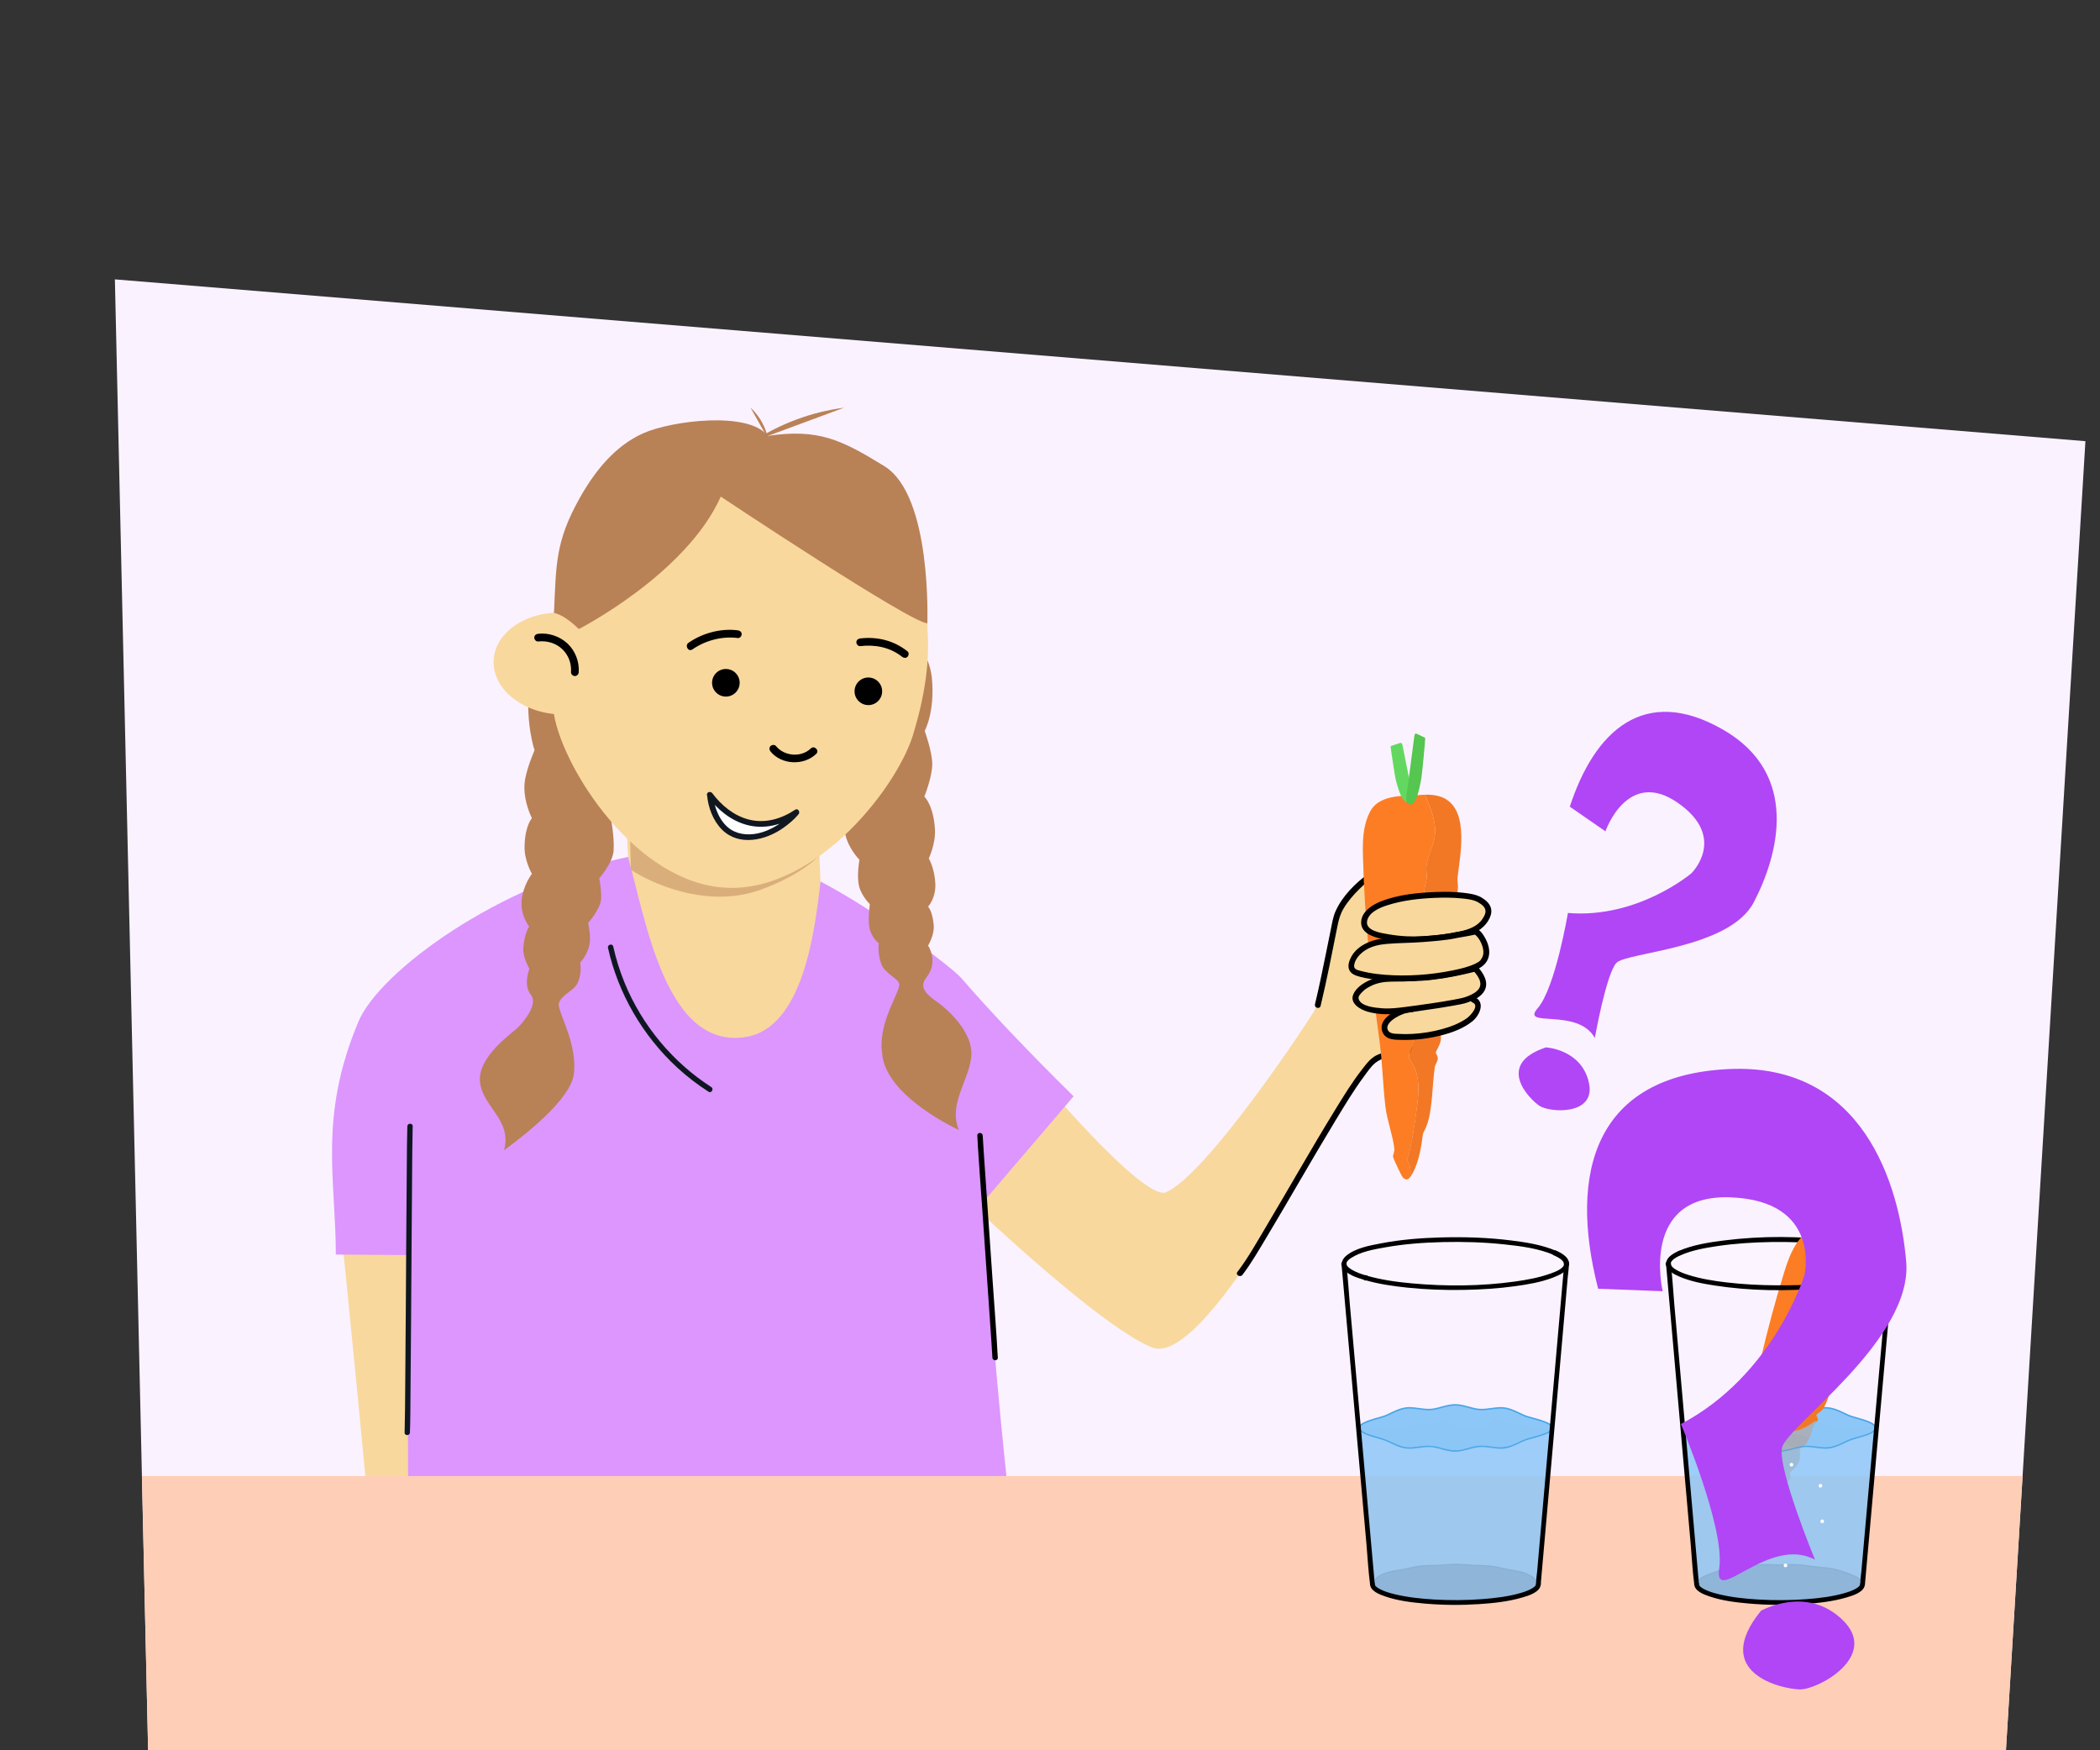 <?xml version="1.0" encoding="UTF-8"?>
<svg id="Stick_figures_en_schetsen" data-name="Stick figures en schetsen" xmlns="http://www.w3.org/2000/svg" xmlns:xlink="http://www.w3.org/1999/xlink" viewBox="0 0 720 600">
  <rect x="0" y="0" width="720" height="600" fill="#333333" stroke="none"/>
  <defs>
    <style>
      .cls-1 {
        fill: #6d2e0f;
      }

      .cls-2 {
        fill: #fc7d24;
      }

      .cls-3 {
        fill: #92481f;
      }

      .cls-4 {
        fill: #b98156;
      }

      .cls-5 {
        fill: #101720;
      }

      .cls-6 {
        fill: #daae7b;
      }

      .cls-7 {
        fill: #fff;
      }

      .cls-8 {
        stroke: #48a5e5;
        stroke-miterlimit: 10;
        stroke-width: .51px;
      }

      .cls-8, .cls-9, .cls-10 {
        fill: #8dc7f7;
      }

      .cls-11 {
        fill: #fbf2ff;
      }

      .cls-12 {
        fill: #ea6c18;
      }

      .cls-13 {
        fill: #b046f5;
      }

      .cls-14 {
        opacity: .85;
      }

      .cls-15 {
        opacity: .95;
      }

      .cls-16 {
        opacity: .2;
      }

      .cls-10 {
        opacity: .72;
      }

      .cls-17 {
        fill: #f8d89d;
      }

      .cls-18 {
        fill: #f27825;
      }

      .cls-19 {
        fill: #63d860;
      }

      .cls-20 {
        fill: #55c64f;
      }

      .cls-21 {
        fill: #dc96fe;
      }

      .cls-22 {
        fill: #48a5e5;
      }

      .cls-23 {
        clip-path: url(#clippath);
      }

      .cls-24 {
        fill: #0e1721;
      }

      .cls-25 {
        fill: #ffceb6;
      }
    </style>
    <clipPath id="clippath">
      <path id="Path_17571-2" data-name="Path 17571" class="cls-11" d="M50.78,600l-11.39-504.23,675.61,55.47-27.25,448.76H50.78Z"/>
    </clipPath>
  </defs>
  <g id="Achtergrond_2" data-name="Achtergrond 2">
    <path id="Path_17571" data-name="Path 17571" class="cls-11" d="M50.78,600l-11.39-504.23,675.61,55.47-27.25,448.76H50.78Z"/>
    <g class="cls-23">
      <g>
        <path class="cls-17" d="M439.46,367.85c3.86-7.7,9.44-13.56,11.47-21.93,1.8-7.43,5.05-23.81,6.18-29.35,1.13-5.54,8.14-13.82,12.19-16.5,3.21-2.13,8.25-3.57,10.28-2.38,3.27,1.92,4.1,5.09,1.47,7.82-3.39,3.52-6.94,6.44-10,8.68l10.87,8.09,10.54,18.76-.85,14.3c-3.22,7.58-12.65,1.85-19.16,6.89-1.89,1.46-9.59,12.31-11.02,14.23-8.68,11.64-15.1,13.36-22.97,24.4-.93,1.31.99-33,.99-33Z"/>
        <path class="cls-17" d="M356.35,369.3s34.31,40.9,43.04,39.56c14.67-5.74,52.17-63.34,51.54-62.93l12.34,25.14s-48.82,98.47-68.22,90.86c-19.41-7.61-71.64-58.05-70.7-57.79.94.26,25.02-10.6,25.02-10.6l6.98-24.23Z"/>
        <path d="M492.07,354.23c-3.14,4.04-7.8,4.63-12.54,5.41-2.43.4-4.86.92-7.13,1.9-2.43,1.04-3.86,3.08-5.44,5.1-3.39,4.34-6.28,9.07-9.16,13.75-8.21,13.36-15.91,27.02-23.94,40.49-3.04,5.1-5.99,10.4-9.6,15.13-.78,1.02.96,2.02,1.73,1.01,3.08-4.05,5.64-8.53,8.26-12.88,3.94-6.55,7.77-13.16,11.63-19.76,3.99-6.83,7.99-13.67,12.1-20.43,3.07-5.06,6.14-10.2,9.68-14.95,1.2-1.61,2.39-3.46,3.97-4.71,2.16-1.72,5.43-2.2,8.08-2.65,5.18-.88,10.34-1.56,13.78-5.99.78-1-.63-2.43-1.41-1.41h0Z"/>
        <path d="M472.44,313.68c2.98-2.19,5.84-4.55,8.5-7.13,1.84-1.78,4.68-4.27,3.14-7.09-1.27-2.34-4-3.51-6.55-3.23-2.94.32-5.89,1.54-8.29,3.24-4.55,3.22-9.07,7.8-11.36,12.95-.86,1.95-1.17,4.07-1.59,6.14-.52,2.55-1.03,5.1-1.55,7.65-1.23,6.03-2.45,12.08-3.89,18.07-.3,1.25,1.63,1.78,1.93.53,2.21-9.14,3.96-18.4,5.83-27.62.43-2.1.96-3.97,2.08-5.82,1.44-2.41,3.31-4.56,5.3-6.53,1.64-1.61,3.4-3.2,5.38-4.38,2.15-1.29,5.22-2.62,7.8-2.26,1.15.16,2.81,1.27,3.25,2.39.58,1.5-1.31,2.99-2.21,3.88-2.73,2.71-5.67,5.21-8.78,7.48-1.03.75-.03,2.49,1.01,1.73h0Z"/>
        <g>
          <path class="cls-2" d="M485.71,380.28c.73-5.38,1.35-11.28-1.61-15.83-.46-.71-1.03-1.44-1.04-2.29-.01-.74.4-1.41.73-2.08,2.52-5.24-1.52-12.4-7.3-12.96,2.5-2.85,4.99-5.71,7.49-8.56.96-1.1,1.96-2.26,2.31-3.69.34-1.42-.2-3.18-1.57-3.7.8.35,1.68-.46,1.86-1.31.18-.85-.05-1.73,0-2.6.1-1.61,1.18-3.06,1.14-4.67-.07-2.43-2.46-3.88-4.83-4.79-.37-.06-.73-.18-1.09-.38.36.12.72.24,1.09.38,2.35.36,4.83-2.14,5.33-4.7.58-2.97-.28-6.07.29-9.04.21-1.13.63-2.22.68-3.37.03-.79-.11-1.57-.15-2.36-.19-3.96,2.26-7.56,2.86-11.47.77-4.95-1.43-9.65-3.3-14.42-.98.02-1.96.09-2.94.18-.22,0-.43,0-.65,0-5.42.19-12.57.26-15.31,5.68-2.51,4.97-2.53,10.14-2.39,15.6.53,21.26,2.78,41.93,5.63,62.65,1.02,7.4,1.17,15.46,2.08,22.97.55,4.54,2.67,10.25,3.05,14.37.08.93-.57,2.07-.44,2.78.11.57,2.8,6.23,3.1,6.63.97,1.29,1.88,1.39,2.82.15.16-2,.1-4.08-1.12-5.61,1.68-5.72,2.49-11.65,3.29-17.56Z"/>
          <path class="cls-18" d="M487.66,390.2c.32-2.6.34-1.54,1.34-3.97,2.18-5.26,2.04-14.56,2.93-20.41.15-.99.93-1.77,1.02-2.89.08-.99-.71-1.78-.69-2.05.04-.59,1.44-2.56,1.71-4.2.38-2.33-.92-3.67-.99-4.6-.1-1.3,1.43-3.37,1.79-4.64.57-2-.02-3.41.07-5.06.05-.87.93-1.95.81-2.68-.09-.56-1.05-1.15-1.06-1.47,0-.46,1.19-1.63,1.48-2.47.34-1,.79-4.59.41-5.47-.21-.47-.97-.91-.99-.98-.03-.14,1.26-.7,1.79-2.18,1.04-2.9.25-9.77.43-10.26.36-.95,1.26-1.51,1.55-2.92.45-2.15-1.39-2.43-1.56-2.9-.04-.12,1.27-.62,1.68-1.81.13-.37.5-4.53.49-5.16-.02-2.02-.36-1.65-.01-4.37,1-7.85,3.97-23.74-6.42-26.75-1.58-.46-3.21-.57-4.85-.54,1.87,4.77,4.07,9.46,3.3,14.42-.61,3.92-3.06,7.52-2.86,11.47.04.79.18,1.57.15,2.36-.05,1.15-.46,2.24-.68,3.37-.56,2.97.29,6.07-.29,9.04-.5,2.56-2.98,5.06-5.33,4.7,2.37.91,4.76,2.36,4.83,4.79.04,1.61-1.03,3.06-1.14,4.67-.06.87.17,1.75,0,2.6-.18.85-1.06,1.66-1.86,1.31,1.37.52,1.91,2.28,1.57,3.7-.34,1.42-1.34,2.59-2.31,3.69-2.5,2.85-4.99,5.71-7.49,8.56,5.79.56,9.82,7.72,7.3,12.96-.32.67-.74,1.34-.73,2.08.01.85.58,1.58,1.04,2.29,2.96,4.55,2.34,10.46,1.61,15.83-.8,5.91-1.61,11.84-3.29,17.56,1.23,1.53,1.29,3.61,1.12,5.61.02-.03.04-.06.07-.09,2.42-3.38,3.54-9.03,4.05-13.16Z"/>
          <path class="cls-12" d="M485.91,350.82c-3.23-.88-6.55-1.92-9.04-4.16,5.61.57,11.26.6,16.88.12.24-.02.51-.03.68.14.1.1.14.24.17.37.39,1.68-.86,3.92-2.47,4.56-1.79.72-4.5-.56-6.22-1.03Z"/>
          <path class="cls-12" d="M492.03,331.15c-1,.1-2,.2-3,.3-1.74.17-3.66.29-5.04-.78,4.01.11,7.94-.85,11.86-1.69.26-.05.57,1.11.67,1.43.47,1.54-2.93.59-4.49.74Z"/>
          <path class="cls-12" d="M497.71,316.87c.45,2.31.33,2.91.07,3.16-6.15,1.23-11.09.26-16.44-3,4.43.6,8.92.81,13.4.62"/>
          <path class="cls-19" d="M476.8,255.77c1-.34,2.01-.68,3.01-1.01.23-.08.49-.16.69-.01.24.17.33.58.41.96.92,4.62,1.84,9.25,2.76,13.87.55,2.75,1.86,6.4-1.15,5.53-2.12-.61-3.19-5-3.93-7.56-.28-1-1.94-11.8-1.79-11.78Z"/>
          <path class="cls-20" d="M488.62,252.93c-.93-.45-1.85-.9-2.78-1.34-.22-.1-.45-.21-.63-.05-.21.19-.29.67-.34,1.12-.71,5.45-1.42,10.9-2.13,16.35-.42,3.25-1.51,7.52,1.21,6.63,1.92-.63,2.78-5.79,3.37-8.8.23-1.17,1.44-13.93,1.31-13.91Z"/>
        </g>
        <path class="cls-17" d="M116.47,418.12c.67,2.04,11.76,118.74,11.76,118.74l21.57,23.33s12.58-110.98,12.96-117.49c.38-6.51-15.62-31.4-15.62-31.4l-30.67,6.82Z"/>
        <g>
          <path class="cls-17" d="M483.98,345.98c-3.02.11-7.23,2.16-8.79,4.58-1.19,1.85-.24,4.26,1.94,4.6,7.86,1.2,21.68-.96,27.6-6.3,1.07-.96,3.73-5.03.37-6.19"/>
          <path d="M483.98,344.98c-2.14.12-4.23.84-6.08,1.91-1.64.94-3.52,2.37-4.06,4.27-.5,1.76.26,3.72,1.9,4.58,1.54.81,3.8.71,5.5.74,4.28.07,8.62-.48,12.77-1.52,3.81-.96,7.72-2.37,10.81-4.86,2.56-2.06,4.64-6.79.55-8.39-1.2-.47-1.72,1.46-.53,1.93,2.6,1.02-.71,4.55-1.91,5.4-2.52,1.79-5.48,2.9-8.44,3.72-3.31.92-6.72,1.46-10.14,1.66-1.55.09-3.11.1-4.67.01-1.23-.07-3.14.04-3.8-1.24-.93-1.8,1.25-3.46,2.56-4.29,1.65-1.04,3.58-1.8,5.54-1.92,1.28-.07,1.29-2.07,0-2h0Z"/>
        </g>
        <g>
          <path class="cls-17" d="M486.42,335.17c-9.45,1.01-12.52-1.1-19.08,3.25-.53.35-2.1,2.14-2.38,2.71-.79,1.55.74,3.31,2.32,4.04,2.88,1.34,8,1.81,11.16,1.43,8.93-1.07,22.14-2.96,24.78-4.02,2.64-1.06,8.94-3.71,2.62-10.54-13.5,3.37-19.42,3.13-19.42,3.13Z"/>
          <path d="M486.42,334.17c-3.19.33-6.35.27-9.55.34-2.48.05-4.86.41-7.14,1.43s-4.75,2.59-5.74,4.92c-1.35,3.18,2.55,5.31,5.02,5.98,6.46,1.77,13.2.34,19.68-.59,3.16-.45,6.32-.92,9.47-1.49,1.85-.33,3.79-.62,5.54-1.31,1.97-.78,4.12-1.83,5.22-3.75,1.7-2.99-.37-6.15-2.37-8.37-.24-.27-.64-.34-.97-.26-4.81,1.19-9.69,2.25-14.62,2.81-1.49.17-3.03.35-4.53.29-1.29-.05-1.29,1.95,0,2,1.58.06,3.19-.13,4.76-.32,5.04-.58,10.01-1.63,14.92-2.85l-.97-.26c1.47,1.63,3.44,4.2,1.79,6.36-.92,1.2-2.46,1.91-3.83,2.45-1.47.58-3.07.84-4.61,1.13-2.5.47-5.02.87-7.54,1.24-3.01.45-6.02.86-9.03,1.25-2.68.34-5.31.68-8.01.47-2.17-.17-7.33-.55-8.08-3.21-.28-1.01.8-1.91,1.44-2.58.82-.86,1.88-1.42,2.94-1.94,2.15-1.05,4.44-1.37,6.81-1.41,3.15-.05,6.27-.01,9.41-.34,1.27-.13,1.28-2.13,0-2Z"/>
        </g>
        <g>
          <path class="cls-17" d="M507.24,308.41c-4.88-2.7-24.47-2.18-33.84,1.67-3.22,1.32-6.87,4.42-5.39,7.57.87,1.87,3.13,2.55,5.14,3.03,9.17,2.2,18.76,1.41,27.99-.49,2.74-.57,6.17-2.06,7.56-4.04,1.39-1.98,3.42-5.03-1.46-7.74Z"/>
          <path d="M507.74,307.55c-1.86-1-4.07-1.28-6.14-1.52-3.02-.34-6.07-.37-9.1-.26-6.29.22-12.98.88-18.89,3.16-2.89,1.11-6.56,3.36-6.91,6.79-.4,3.96,3.77,5.39,6.87,6.09,9.13,2.04,18.76,1.31,27.83-.65,3.59-.78,7.05-2.44,8.95-5.71.68-1.17,1.15-2.5.89-3.86-.36-1.88-1.93-3.13-3.5-4.04-1.12-.65-2.12,1.08-1.01,1.73,1.17.68,2.62,1.64,2.59,3.16-.02.94-.56,1.82-1.06,2.58-1.71,2.6-4.93,3.7-7.85,4.3-7.93,1.61-16.22,2.38-24.24.97-2.31-.41-8.34-1.12-7.41-4.78.73-2.88,4.37-4.38,6.91-5.19,5.29-1.7,10.97-2.32,16.5-2.54,2.92-.11,5.86-.1,8.77.18,1.91.18,4.07.39,5.79,1.31,1.13.61,2.15-1.12,1.01-1.73Z"/>
        </g>
        <g>
          <path class="cls-17" d="M498.94,320.66c-3.89.83-15.27,1.67-18.93,1.74-3.35.06-6.78.13-9.93,1.29s-6.02,3.64-6.72,6.92c-.1.46-.15.94,0,1.38.32.96,1.42,1.38,2.39,1.66,14.99,4.28,41.62-.25,42.94-4.34,2.89-3.65-1.81-10.38-3-9.9l-6.75,1.25Z"/>
          <path d="M498.68,319.69c-3.73.77-7.62,1-11.41,1.29-4.3.33-8.7.19-12.98.72-4.8.6-9.96,2.84-11.65,7.77-.81,2.36-.03,4.15,2.35,4.98,1.92.66,3.99,1,5.99,1.28,8.7,1.23,17.76.7,26.37-.9,3.14-.58,6.35-1.3,9.26-2.64,2.15-.99,3.7-2.65,3.95-5.1.21-1.99-.5-4.04-1.49-5.75-.64-1.1-1.78-2.93-3.24-2.97-1.06-.03-2.28.4-3.32.59-1.29.24-2.57.48-3.86.71s-.73,2.16.53,1.93c2.1-.39,4.23-.7,6.31-1.17.56-.13.34.07.12-.12.37.32.73.6,1.05,1,.96,1.25,1.7,2.85,1.89,4.42.09.75.05,1.55-.26,2.25-.16.36-.39.72-.6,1.05.16-.26-.19.25-.05.09-.45.55-1.12.88-1.75,1.19-2.47,1.21-5.28,1.82-7.96,2.37-7.56,1.53-15.46,2.06-23.15,1.47-1.88-.15-3.76-.37-5.62-.73-.88-.17-1.76-.36-2.63-.59-1.11-.3-2.44-.55-2.25-1.97.3-2.14,2.09-4,3.82-5.11,2.17-1.39,4.73-1.95,7.27-2.17,4.15-.37,8.34-.32,12.49-.65,3.76-.3,7.6-.55,11.29-1.31,1.26-.26.73-2.19-.53-1.93Z"/>
        </g>
        <path class="cls-17" d="M280.62,286.9l.46,9.65c.16,3.29,1.54,35.5,1.32,38.58-1.29,18.81-24.91,25.09-31.05,25.38-6.14.3-33.23-8.51-34.35-31.82l-2.17-45.16c6.41,5.27,16.35,15.02,26.13,17.38,16.2,3.91,30.15-7.32,39.66-14.02Z"/>
        <g>
          <polygon class="cls-21" points="139.62 411.3 140.28 621.69 352.51 604.71 352.51 604.71 266.76 422.59 139.62 411.3"/>
          <path class="cls-21" d="M122.85,350.29c7.3-17.4,48.53-47.45,92.46-56.53,6.1,21.37,12.86,66.15,40.37,61.73,19.64-3.15,23.67-36.12,25.65-53.31,19.62,10.32,44.94,29.22,48.35,33.2,8.23,9.61,22.83,25.15,38.41,40.43l-29.75,34.81c-.27,51.32,14.6,159.38,17.09,191.21.77,9.83-38.71,5.2-38.69,5.55l-172.13-177.09-29.47-.23c0-25.93-5.99-47.08,7.72-79.77Z"/>
          <path class="cls-24" d="M243.86,372.64c-13.23-8.5-23.71-21.14-29.69-35.68-1.66-4.05-2.97-8.23-3.92-12.5-.26-1.16-2.05-.67-1.79.49,3.49,15.68,11.93,30.16,23.74,41.03,3.32,3.06,6.92,5.82,10.72,8.26,1.01.65,1.94-.96.94-1.6h0Z"/>
          <path d="M337.17,393.73c-.08-1.48-.16-2.96-.24-4.45h-1.85c.48,8.96,1.19,17.91,1.81,26.86.87,12.61,1.76,25.22,2.61,37.83.26,3.81.54,7.62.75,11.44.06,1.19,1.92,1.19,1.85,0-.48-8.96-1.19-17.91-1.81-26.86-.87-12.61-1.76-25.22-2.61-37.83-.26-3.81-.54-7.62-.75-11.44-.06-1.19-1.92-1.19-1.85,0,.08,1.48.16,2.96.24,4.45.06,1.19,1.92,1.19,1.85,0h0Z"/>
        </g>
        <path class="cls-24" d="M139.66,386.09c-.14,4.33-.14,8.67-.18,13-.07,7.96-.13,15.91-.18,23.87-.06,9.26-.12,18.52-.18,27.78-.06,8.25-.11,16.5-.19,24.75-.04,4.92-.06,9.85-.19,14.77,0,.27-.01.54-.02.81-.04,1.18,1.78,1.17,1.83,0,.16-4.33.15-8.67.19-13,.08-7.96.13-15.91.19-23.87.06-9.26.12-18.52.19-27.78.06-8.25.11-16.5.18-24.75.04-4.92.06-9.85.18-14.77,0-.27.01-.54.02-.81.04-1.18-1.79-1.17-1.83,0h0Z"/>
        <g>
          <path class="cls-6" d="M215.99,286.18l.32,12.02c10.29,6.52,28.38,12.8,44.74,6.71,15.04-5.6,20.64-11.86,24.94-17.09l-1.35-1.63c-9.38,7.53-20.68,15.32-34.01,15.32s-25.27-7.78-34.64-15.32Z"/>
          <path class="cls-4" d="M311.4,217.2c.87.23,7.21,6.41,8.1,15.17,1.12,11.75-2.46,18.18-2.46,18.18,0,0,2.51,6.92,2.59,11.25.08,4.33-2.71,11.26-2.71,11.26,0,0,3.2,2.97,3.64,11.37.25,4.86-2.12,9.84-2.12,9.84,0,0,1.96,3.28,2.24,8.49.28,5.09-2.49,8.06-2.49,8.06,0,0,1.55,1.4,1.95,6.41.27,3.27-1.94,6.93-1.94,6.93,0,0,3.77,5.47-.59,10.94-2.49,3.09-.42,5.52,3.64,8.33,2.84,1.97,12.84,10.3,11.72,19.13-1.07,8.41-7.82,15.96-4.24,24.78,0,0-25.5-11.53-26.32-26.54-1.43-10.73,6.66-21.23,5.86-23.67-.58-1.88-4.91-3.46-6.08-6.6-1.39-3.71-.9-7.2-.9-7.2,0,0-2.62-1.93-3.24-5.53-.5-2.93.18-7.86.18-7.86,0,0-2.83-2.7-3.69-6.15-.89-3.57.12-9.06.12-9.06,0,0-3.86-3.89-4.86-8.81-1.13-5.55.96-11.65.96-11.65-1.71-1.89-3.76-5.77-4.41-11.6-.65-5.83,1.99-13.71,1.99-13.71,0,0-4.32-2.46-4.91-13.1-.83-8.47,2.48-14.98,3.22-14.86l24.77-3.8Z"/>
          <path class="cls-4" d="M188.59,222.71c-.88.23-6.31,4.7-7.22,13.55-1.15,11.87,1.9,20.93,1.9,20.93,0,0-3.02,6.8-3.42,11.36-.53,6.07,2.52,11.92,2.52,11.92,0,0-2.34,2.48-2.51,9.41-.26,4.91,2.51,9.66,2.51,9.66,0,0-3.25,4.22-3.54,9.49-.29,5.14,2.61,8.58,2.61,8.58,0,0-1.6,2.18-2.02,7.24-.27,3.3,2.1,7.23,2.1,7.23,0,0-2.24,5.52.47,8.89,2.51,3.12-1.99,8.71-4.07,10.91-2.06,2.18-14.45,10.32-13.32,19.24,1.07,8.5,11,12.79,8.23,23.14,0,0,22.52-15.71,23.89-25.9,1.46-10.84-5.91-22.01-5.1-24.48,1.04-3.16,5.42-4.16,6.61-7.33,1.41-3.75.66-6.47.66-6.47,0,0,2.63-2.84,3.25-6.47.51-2.96-.5-7.18-.5-7.18,0,0,4.19-4.87,4.43-8.11.23-3.08-.62-7.26-.62-7.26,0,0,4.65-5.23,4.93-9.47.31-4.78-.96-11.2-.96-11.2,1.73-1.91,3.82-5.82,4.48-11.71.66-5.89-1.94-12.85-1.94-12.85,0,0,4.31-3.48,4.93-14.23.85-8.56-2.49-15.14-3.24-15.01l-25.05-3.87Z"/>
          <path class="cls-17" d="M313.5,250.34c-4.66,18.16-33.1,55.39-64.34,53.99-31.23-1.4-56.24-41.06-59.25-59.57-3.27-.32-6.31-1.16-9.02-2.39-7.2-3.24-11.95-9.28-11.65-15.96.4-8.81,9.37-15.69,20.68-16.37h.01c.12-.86.25-1.7.38-2.55.14-.83.28-1.67.43-2.5.21-1.1.43-2.19.66-3.28.12-.54.24-1.08.36-1.61.09-.4.19-.8.28-1.2l.23-.89c.16-.63.33-1.25.5-1.88.17-.66.36-1.29.55-1.94.2-.65.39-1.28.59-1.91.24-.76.49-1.5.76-2.25.26-.74.53-1.47.82-2.21,0,0-.01,0,0-.01.28-.72.57-1.45.87-2.16.15-.36.3-.7.45-1.06.56-1.29,1.14-2.55,1.77-3.79.22-.43.42-.84.65-1.25.16-.31.32-.62.5-.92.17-.3.33-.6.5-.89,1.14-2.03,2.38-3.96,3.72-5.8.43-.59.87-1.17,1.31-1.74.45-.57.9-1.14,1.36-1.69.47-.56.96-1.12,1.47-1.66.32-.35.62-.68.95-1.01.21-.22.41-.44.63-.65.46-.47.92-.91,1.41-1.36.17-.18.36-.34.53-.5.48-.44.96-.85,1.45-1.26.46-.39.94-.78,1.41-1.15.41-.32.82-.64,1.23-.93.29-.22.58-.42.87-.63.8-.58,1.63-1.12,2.47-1.63.59-.37,1.17-.73,1.78-1.06.77-.43,1.55-.85,2.35-1.25.28-.13.56-.28.85-.41.46-.23.92-.44,1.39-.64.43-.2.87-.39,1.31-.56.17-.08.34-.14.5-.21.37-.15.75-.3,1.13-.44.18-.06.36-.14.54-.19,1.14-.42,2.32-.8,3.52-1.15.4-.13.81-.24,1.23-.35.52-.14,1.03-.28,1.55-.4,1.4-.34,2.84-.64,4.32-.89.29-.06.61-.11.91-.15.27-.05.55-.09.84-.13.31-.05.63-.09.95-.12.96-.13,1.92-.24,2.91-.32.5-.05,1-.09,1.51-.12,3.03-.21,6.2-.24,9.5-.09,3.69.17,7.19.54,10.51,1.12.26.04.52.09.77.14,1.44.26,2.86.56,4.24.91.35.09.7.19,1.04.27,1.22.32,2.42.68,3.6,1.06.37.12.74.24,1.09.37.38.13.76.26,1.12.4.93.34,1.84.72,2.73,1.1t.01,0c.45.19.89.38,1.32.59.43.2.86.4,1.29.62.85.42,1.69.86,2.51,1.32.82.46,1.63.93,2.41,1.43.39.25.78.5,1.16.76s.77.51,1.14.78c.37.27.74.53,1.11.81.43.32.86.65,1.28.99.19.14.38.3.57.45.47.39.94.79,1.39,1.19.31.27.62.55.92.83.33.3.66.61.98.93.65.63,1.27,1.27,1.88,1.93.17.17.33.36.48.53.18.2.36.4.53.61.34.38.66.77.99,1.17.31.4.63.79.94,1.19.31.4.62.81.92,1.21.3.41.61.83.89,1.25.29.42.57.85.86,1.27.28.43.55.87.82,1.3.21.35.43.7.64,1.07.09.14.16.28.24.42.23.39.45.8.67,1.2.11.18.21.37.31.56.12.22.24.45.35.68.04.06.08.13.1.19.1.19.2.38.3.58.11.19.2.38.29.58.17.35.34.7.5,1.05,1.55,3.31,2.85,6.82,3.91,10.5.07.23.13.46.2.69.31,1.06.59,2.14.84,3.25.2.82.38,1.65.56,2.48.17.84.34,1.68.49,2.52.3,1.69.57,3.42.8,5.16.08.58.14,1.17.21,1.75.26,2.35,1.91,2.08,2.03,4.52l-.12,2.3c.86,10.35-.54,21.83-4.43,35.03Z"/>
          <g>
            <path class="cls-4" d="M303.22,159.8c-14.9-9.13-22.61-12.92-40.02-10.38-6.38-8.52-32.73-5.28-42.6-.92-9.87,4.36-16.84,13.25-22,22.51-8.17,14.65-7.91,22.41-8.66,39.07,0,0,1.54.39,2.99,1.22,1.44.84,3.4,2.21,5.53,4.34,0,0,36.79-18.81,48.66-45.4,0,0,65.43,43.56,70.82,43.4-.02-.18,1.66-43.79-14.73-53.83Z"/>
            <path class="cls-4" d="M265,153.37c-.41.28-.83.56-1.24.84-.04-5.4-2.42-10.74-6.44-14.46"/>
            <path class="cls-4" d="M258.24,151.29c9.29-6.1,20.05-10.08,31.16-11.53"/>
          </g>
          <circle cx="248.87" cy="234.06" r="4.73"/>
          <circle cx="297.72" cy="236.98" r="4.73"/>
          <path d="M184.49,219.9c2.96-.34,6.03.52,8.23,2.58s3.27,4.98,3.06,7.95c-.05.71.64,1.32,1.32,1.32.75,0,1.27-.6,1.32-1.32.25-3.61-1.19-7.33-3.83-9.81s-6.45-3.78-10.09-3.36c-.71.08-1.32.55-1.32,1.32,0,.65.61,1.4,1.32,1.32h0Z"/>
          <path d="M264.18,257.61c3.77,4.62,11.41,4.92,15.66.83,1.22-1.18-.64-3.04-1.86-1.86-3.3,3.18-9.08,2.67-11.93-.83-.45-.55-1.39-.47-1.86,0-.55.55-.45,1.31,0,1.86h0Z"/>
          <path d="M237.39,222.63c4.48-3.11,10.16-4.61,15.58-3.91.71.09,1.32-.67,1.32-1.32,0-.79-.61-1.22-1.32-1.32-5.81-.75-12.1.93-16.91,4.27-1.38.96-.07,3.24,1.33,2.27h0Z"/>
          <path d="M294.93,221.49c5.13-.6,10.26.39,14.36,3.66.56.44,1.32.54,1.86,0,.46-.46.56-1.42,0-1.86-4.64-3.71-10.35-5.12-16.22-4.43-.71.08-1.32.55-1.32,1.32,0,.65.61,1.4,1.32,1.32h0Z"/>
        </g>
        <g>
          <path class="cls-7" d="M243.39,272.43c6.68,9.07,17.86,14.02,29.69,6,0,0-8.09,9.8-18.4,8.44-10.31-1.36-11.29-14.44-11.29-14.44Z"/>
          <path class="cls-5" d="M242.55,272.92c3.39,4.55,7.94,8.36,13.5,9.86,6.14,1.65,12.35-.05,17.54-3.5l-1.19-1.54c-3.18,3.83-7.91,7-12.81,7.99-3.46.7-7.29.23-10.04-2.13-2.05-1.76-3.38-4.2-4.2-6.74-.47-1.44-.87-3.17-.97-4.43s-2.06-1.26-1.96,0c.33,4.28,2.05,8.9,5.11,11.96,5.81,5.81,14.91,3.72,20.96-.54,1.92-1.35,3.8-2.91,5.3-4.72.66-.79-.19-2.2-1.19-1.54-4.76,3.17-10.37,4.82-16.03,3.31-5.04-1.35-9.25-4.83-12.33-8.96-.74-1-2.45-.02-1.69.99Z"/>
        </g>
      </g>
      <rect class="cls-25" x="27.89" y="505.99" width="671.4" height="103.87"/>
      <g>
        <g class="cls-15">
          <g>
            <path class="cls-3" d="M638.43,542.77c0,1.26-1.86,2.31-4.71,3.31-1.6.56-3.49,1.31-5.72,1.74-1.81.34-3.84.37-5.95.61-1.9.21-3.87.64-5.94.75-1.94.1-3.95-.11-5.98-.11s-4.03.21-5.96.11c-2.06-.11-4.03-.54-5.91-.75-2.11-.23-4.13-.26-5.93-.61-2.22-.42-4.1-1.18-5.69-1.74-2.82-.99-4.68-2.05-4.68-3.31s1.85-2.31,4.67-3.31c1.59-.56,3.47-1.32,5.69-1.74,1.8-.34,3.82-.37,5.93-.61,1.89-.21,3.85-.64,5.91-.75,1.93-.1,3.93.11,5.96.11s4.04-.21,5.98-.11c2.07.11,4.04.54,5.94.75,2.12.23,4.14.26,5.95.61,2.23.42,4.12,1.18,5.72,1.74,2.84.99,4.71,2.04,4.71,3.31Z"/>
            <path class="cls-1" d="M638.21,542.77c-.05,1.41-2.22,2.19-3.27,2.62-1.69.69-3.46,1.31-5.22,1.8-2.04.57-4.11.71-6.21.88s-4.13.57-6.2.79-4.2.04-6.31,0-4.31.19-6.46.12-4.1-.51-6.15-.75-4.24-.25-6.32-.68c-1.81-.38-3.53-1.02-5.27-1.64-.92-.33-1.84-.67-2.71-1.14-.6-.32-1.26-.7-1.64-1.28-.82-1.22.72-2.2,1.64-2.69,1.61-.86,3.41-1.42,5.14-1.99,1.95-.65,3.92-1.02,5.97-1.19s4.02-.38,6.03-.68c2.18-.32,4.3-.38,6.5-.28s4.34-.01,6.52-.06,4.29.27,6.44.58c1.97.29,3.96.35,5.94.58s3.88.81,5.75,1.47c1.64.59,3.42,1.09,4.85,2.12.48.35.97.81.99,1.43.01.29.46.29.45,0-.05-1.25-1.38-2-2.36-2.5-1.69-.84-3.54-1.43-5.33-2.01-2.06-.66-4.13-.98-6.28-1.14s-4.45-.52-6.68-.8c-2.35-.3-4.66-.13-7.01-.07s-4.62-.23-6.93-.1-4.5.63-6.76.83c-2.14.19-4.27.28-6.36.82-1.93.5-3.87,1.19-5.71,1.95-1.16.48-2.83,1.14-3.36,2.41-.42,1.03.35,1.9,1.14,2.46,1.49,1.06,3.35,1.58,5.05,2.19,1.92.68,3.86,1.23,5.89,1.45,2.31.25,4.62.4,6.92.74s4.37.44,6.61.34c2.38-.1,4.73.03,7.11.06,2.21.03,4.35-.35,6.53-.65s4.51-.3,6.73-.69c1.99-.35,3.87-1.05,5.76-1.72,1.51-.53,3.37-1.1,4.48-2.33.32-.36.54-.77.55-1.25.01-.29-.44-.29-.45,0Z"/>
          </g>
        </g>
        <g>
          <g class="cls-16">
            <path class="cls-7" d="M575.87,429.54c6.22-2.73,19.21-4.6,34.23-4.6,21.06,0,38.13,3.69,38.13,8.24,0,1.82-2.74,3.51-7.38,4.87-6.94,2.04-18.13,3.37-30.75,3.37-21.06,0-38.13-3.69-38.13-8.24,0-1.31,1.4-2.54,3.91-3.64Z"/>
          </g>
          <path d="M649.1,433.17c-.07-2.52-3.08-3.85-5.06-4.65-4.3-1.74-9.02-2.52-13.6-3.13-13.02-1.75-26.49-1.79-39.52-.14-5.19.66-10.55,1.5-15.39,3.59-.95.41-.13,1.81.82,1.4,3.92-1.69,8.28-2.46,12.48-3.08,6.09-.9,12.27-1.29,18.43-1.39s12.56.11,18.8.72c4.93.49,9.91,1.19,14.67,2.6,1.69.5,3.4,1.08,4.92,1.99.74.44,1.82,1.15,1.84,2.09.03,1.04,1.65,1.04,1.62,0h0Z"/>
          <path d="M648.37,434.28c1.18,0,1.18-1.83,0-1.83s-1.18,1.83,0,1.83h0Z"/>
          <path d="M572.03,434.28c1.18,0,1.18-1.83,0-1.83s-1.18,1.83,0,1.83h0Z"/>
        </g>
        <path d="M640.91,438.96c1.18,0,1.18-1.83,0-1.83s-1.18,1.83,0,1.83h0Z"/>
        <path d="M575.53,428.84c-1.1.49-2.2,1.07-3.09,1.9-.68.64-1.21,1.48-1.22,2.44,0,.42.38.83.81.81s.81-.36.81-.81c0-.04,0-.08,0-.13,0-.12.07-.12-.01.05.03-.06.03-.15.05-.21.01-.05.03-.09.04-.14.03-.1.09-.07-.03.05.05-.05.07-.15.1-.21.05-.08.1-.16.15-.24.02-.03.05-.07.07-.1-.12.2-.06.08-.02.03.14-.16.29-.31.44-.46.08-.07.17-.15.25-.22.14-.12-.15.11,0,0,.05-.04.1-.08.16-.11.21-.15.43-.29.65-.42.52-.31,1.07-.58,1.63-.82.39-.17.51-.77.29-1.11-.26-.4-.69-.47-1.11-.29h0Z"/>
      </g>
      <g>
        <g>
          <path class="cls-8" d="M585.4,485.67c2.29-.66,4.83-2.56,7.99-3,2.57-.36,5.5.7,8.48.51,2.67-.17,5.45-1.6,8.36-1.6s5.69,1.44,8.36,1.6c2.98.19,5.92-.87,8.48-.51,3.16.45,5.7,2.34,7.99,3,4.25,1.23,7.9,2.14,7.9,3.83s-3.64,2.6-7.9,3.83c-2.29.66-4.83,2.56-7.99,3-2.57.36-5.5-.7-8.48-.51-2.67.17-5.45,1.6-8.36,1.6s-5.69-1.44-8.36-1.6c-2.98-.19-5.92.87-8.48.51-3.16-.45-5.7-2.34-7.99-3-4.25-1.23-8.4-2.14-8.4-3.83,0-1.69,4.14-2.6,8.4-3.83Z"/>
          <g>
            <path class="cls-2" d="M601.86,520.44c2.3-4.65,4.67-9.81,3.38-14.84-.2-.79-.49-1.62-.24-2.39.22-.68.8-1.16,1.29-1.67,3.88-3.98,2.42-11.7-2.66-13.98,3.14-1.82,6.27-3.65,9.41-5.47,1.21-.7,2.47-1.45,3.22-2.64.75-1.19.79-2.94-.29-3.84.61.56,1.66.09,2.09-.62.43-.71.49-1.59.8-2.35.59-1.43,2.01-2.41,2.46-3.89.68-2.22-1.04-4.27-2.91-5.82-.32-.16-.61-.38-.87-.68.29.21.58.44.87.68,2.02,1.04,5.03-.46,6.27-2.63,1.43-2.51,1.61-5.59,3.03-8.11.54-.96,1.25-1.82,1.64-2.84.27-.7.38-1.46.59-2.18,1.04-3.65,4.35-6.16,6.1-9.52,2.21-4.25,1.65-9.18,1.42-14.07-.9-.28-1.81-.52-2.72-.74-.19-.07-.39-.14-.59-.19-4.97-1.48-11.47-3.61-15.61.47-3.79,3.74-5.39,8.41-6.94,13.4-6.02,19.43-10.29,38.86-14.05,58.5-1.34,7.02-3.67,14.37-5.14,21.46-.89,4.28-.71,10.11-1.63,13.96-.21.87-1.15,1.7-1.25,2.39-.08.55.63,6.51.78,6.96.48,1.46,1.28,1.84,2.51,1,.76-1.76,1.34-3.67.7-5.43,3.27-4.67,5.82-9.8,8.35-14.91Z"/>
            <path class="cls-18" d="M600.6,530.02c1.09-2.26.78-1.29,2.43-3.19,3.58-4.1,6.3-12.57,8.89-17.6.44-.85,1.38-1.32,1.81-2.31.38-.88-.1-1.83,0-2.07.22-.52,2.09-1.88,2.83-3.29,1.05-2,.29-3.61.51-4.47.31-1.21,2.32-2.62,3.04-3.66,1.13-1.64,1.02-3.1,1.61-4.56.31-.77,1.44-1.49,1.55-2.18.08-.53-.6-1.37-.51-1.66.14-.42,1.58-1.12,2.1-1.79.61-.8,2.12-3.92,2.04-4.84-.04-.49-.6-1.12-.6-1.19.01-.14,1.36-.24,2.29-1.43,1.83-2.32,3.21-8.78,3.53-9.17.62-.75,1.6-.98,2.3-2.17,1.07-1.81-.52-2.63-.52-3.1,0-.12,1.34-.17,2.08-1.13.23-.3,1.84-3.96,2.02-4.53.6-1.84.18-1.61,1.33-3.96,3.31-6.81,10.85-20.3,2.35-26.2-1.29-.89-2.73-1.5-4.23-1.97.24,4.89.79,9.82-1.42,14.07-1.75,3.36-5.07,5.88-6.1,9.52-.21.73-.31,1.48-.59,2.18-.39,1.02-1.11,1.89-1.64,2.84-1.42,2.52-1.59,5.59-3.03,8.11-1.24,2.17-4.25,3.68-6.27,2.63,1.87,1.55,3.6,3.6,2.91,5.82-.45,1.47-1.87,2.46-2.46,3.89-.32.77-.38,1.64-.8,2.35-.43.71-1.47,1.18-2.09.62,1.08.89,1.04,2.65.29,3.84-.75,1.19-2.01,1.93-3.22,2.64-3.14,1.82-6.27,3.65-9.41,5.47,5.07,2.27,6.54,10,2.66,13.98-.5.51-1.08.99-1.29,1.67-.25.78.04,1.61.24,2.39,1.29,5.03-1.08,10.19-3.38,14.84-2.53,5.11-5.08,10.24-8.35,14.91.65,1.76.06,3.66-.7,5.43.03-.02.06-.04.09-.06,3.23-2.32,5.97-7.11,7.69-10.69Z"/>
            <path class="cls-12" d="M611.04,493.8c-2.66-1.79-5.35-3.74-6.92-6.53,4.91,2.23,10.02,3.99,15.26,5.27.22.05.47.13.58.33.06.12.05.26.04.39-.16,1.64-1.98,3.29-3.63,3.38-1.84.1-3.91-1.88-5.33-2.84Z"/>
            <path class="cls-12" d="M622.61,477.84c-.94-.22-1.87-.43-2.81-.65-1.63-.37-3.41-.85-4.33-2.25,3.6,1.32,7.46,1.65,11.26,2.09.25.03.18,1.18.17,1.5-.04,1.54-2.83-.36-4.3-.7Z"/>
            <path class="cls-12" d="M632.12,466.63c-.3,2.23-.59,2.73-.9,2.88-5.95-.77-10.13-3.15-13.99-7.74,3.84,1.9,7.84,3.46,11.95,4.66"/>
            <path class="cls-19" d="M631.85,404.87c1.01,0,2.02,0,3.04,0,.24,0,.49,0,.63.2.16.22.12.63.08.99-.58,4.47-1.16,8.95-1.74,13.42-.34,2.66-.28,6.37-2.73,4.66-1.73-1.2-1.37-5.51-1.25-8.05.05-.99,1.85-11.29,1.98-11.22Z"/>
            <path class="cls-20" d="M643.43,405.91c-.7-.69-1.4-1.38-2.11-2.07-.16-.16-.35-.33-.56-.24-.25.11-.47.52-.66.91-2.31,4.72-4.62,9.45-6.93,14.17-1.38,2.81-3.67,6.35-.93,6.37,1.93.01,4.29-4.4,5.75-6.94.57-.99,5.56-12.18,5.43-12.21Z"/>
          </g>
          <path class="cls-10" d="M642.96,489.5c0,1.69-3.64,2.6-7.9,3.83-2.29.66-4.83,2.56-7.99,3-2.57.36-5.5-.7-8.48-.51-2.67.17-5.45,1.6-8.36,1.6s-5.69-1.44-8.36-1.6c-2.98-.19-5.92.87-8.48.51-3.16-.45-5.7-2.34-7.99-3-4.25-1.23-8.4-2.14-8.4-3.83l13.34-1.43,6.46-1.79s1.99,2.82,5.28,3.21c3.29.39,10.38,1.78,13.8.95,3.43-.84,6.37-3.31,6.37-3.31,0,0,8.78,2.45,9.38,2.36s11.32,0,11.32,0Z"/>
        </g>
        <g class="cls-14">
          <path class="cls-9" d="M585.41,493.33c2.29.66,4.83,2.56,7.99,3,2.57.36,5.5-.7,8.48-.51,2.67.17,5.45,1.6,8.36,1.6s5.68-1.44,8.36-1.6c2.99-.19,5.92.87,8.48.51,3.16-.45,5.7-2.34,7.99-3,4.25-1.23,7.9-2.14,7.9-3.83l-4.67,53.39c0,3.55-12.85,6.35-28.09,6.35-15.25,0-28.1-2.8-28.1-6.35l-5.09-53.39c0,1.69,4.14,2.6,8.4,3.83Z"/>
          <path class="cls-22" d="M585.35,493.55c1.75.53,3.33,1.5,5.02,2.17,1.94.78,3.84,1.04,5.92.8,2.26-.25,4.5-.74,6.77-.33,2.12.38,4.13,1.21,6.29,1.41s4.29-.47,6.39-1.02c1.09-.29,2.19-.53,3.32-.56,1.19-.03,2.37.13,3.55.29,2.02.28,3.97.49,5.96-.07,1.83-.51,3.48-1.45,5.21-2.2,2.14-.93,4.48-1.3,6.66-2.15,1.05-.41,2.71-1.05,2.76-2.4.01-.29-.42-.28-.45,0-.24,2.8-.49,5.59-.73,8.39l-1.61,18.43c-.53,6.11-1.07,12.21-1.6,18.32-.24,2.76-.41,5.55-.72,8.31-.12,1.06-1.18,1.72-2.04,2.19-1.56.84-3.3,1.35-5.01,1.78-5.26,1.32-10.75,1.8-16.16,2.01-6.13.23-12.3.05-18.38-.73-2.46-.31-4.92-.73-7.32-1.34-1.7-.43-3.43-.95-4.96-1.82-.84-.48-1.76-1.12-1.87-2.15-.02-.2-.04-.4-.06-.61l-.41-4.34c-.53-5.6-1.07-11.2-1.6-16.8-.61-6.45-1.23-12.89-1.84-19.34-.37-3.91-.75-7.83-1.12-11.74l-.05-.56c-.03-.28-.46-.29-.45,0,.05,1.18,1.43,1.76,2.35,2.14,2,.82,4.14,1.31,6.21,1.91.28.08.4-.35.12-.43-1.79-.52-3.6-.97-5.35-1.58-.86-.3-2.83-.87-2.88-2.03h-.45c.27,2.87.55,5.75.82,8.62l1.79,18.76,1.75,18.4.55,5.8c.07.74.02,1.71.29,2.42.36.98,1.41,1.63,2.29,2.09,1.58.83,3.33,1.34,5.06,1.77,5.24,1.3,10.7,1.79,16.09,2,6.23.24,12.51.05,18.7-.75,2.41-.31,4.81-.71,7.16-1.31,1.7-.43,3.42-.95,4.96-1.79.86-.46,1.89-1.13,2.19-2.12.08-.28.08-.6.11-.89l.35-4.01c.49-5.58.98-11.16,1.47-16.74.57-6.56,1.15-13.12,1.72-19.68.35-3.99.7-7.99,1.05-11.98l.05-.59h-.45c-.05,1.33-2.32,1.95-3.3,2.28-1.85.63-3.8,1-5.6,1.76-1.68.7-3.26,1.61-5,2.16-2.1.66-4.09.46-6.23.17s-4.02-.42-6.05.05-4.15,1.29-6.33,1.29-4.23-.81-6.33-1.29-4-.33-6.05-.05c-1.18.16-2.37.35-3.56.31s-2.27-.32-3.34-.72c-1.87-.69-3.58-1.78-5.49-2.35-.28-.08-.39.35-.12.43Z"/>
        </g>
      </g>
      <path d="M639.42,542.98c.32-3.63.65-7.26.97-10.89.78-8.72,1.55-17.44,2.33-26.17.94-10.55,1.88-21.11,2.82-31.66.81-9.13,1.63-18.25,2.44-27.38l.8-9.03c.13-1.41.39-2.88.38-4.29,0-.06.01-.13.02-.19.09-1.04-1.53-1.03-1.62,0-.32,3.63-.65,7.26-.97,10.89-.78,8.72-1.55,17.44-2.33,26.17-.94,10.55-1.88,21.11-2.82,31.66l-2.44,27.38-.8,9.03c-.13,1.41-.39,2.88-.38,4.29,0,.06-.01.13-.02.19-.09,1.04,1.53,1.03,1.62,0h0Z"/>
      <path d="M571.22,433.17c.07,2.3,2.62,3.61,4.45,4.4,3.82,1.66,8.02,2.46,12.12,3.09,12.09,1.87,24.57,2.03,36.74.96,5.58-.49,11.21-1.23,16.6-2.79,1-.29.57-1.85-.43-1.56-10.1,2.94-21.05,3.39-31.51,3.34-5.8-.03-11.6-.33-17.36-1.01-4.38-.52-8.8-1.23-13.02-2.57-1.53-.49-3.08-1.06-4.44-1.94-.65-.42-1.52-1.07-1.54-1.9-.03-1.04-1.65-1.04-1.62,0h0Z"/>
      <path d="M580.87,542.98c.09,2.44,3.22,3.57,5.12,4.23,4.42,1.53,9.21,2.1,13.84,2.5,6.15.53,12.35.57,18.51.17,4.92-.32,9.94-.86,14.68-2.25,2.16-.63,6.29-1.8,6.39-4.64.04-1.04-1.58-1.04-1.62,0-.03.73-.9,1.25-1.44,1.57-1.2.71-2.56,1.16-3.9,1.55-4.22,1.22-8.65,1.75-13.02,2.08-5.5.42-11.03.45-16.54.13-4.61-.27-9.26-.75-13.74-1.86-1.66-.41-3.36-.89-4.87-1.7-.63-.34-1.76-.92-1.79-1.76-.04-1.04-1.66-1.04-1.62,0h0Z"/>
      <path d="M571.22,433.36c.32,3.63.64,7.26.96,10.89l2.3,26.17,2.79,31.66c.8,9.13,1.61,18.25,2.41,27.38.39,4.43.6,8.91,1.17,13.32,0,.06.01.13.02.19.09,1.03,1.71,1.04,1.62,0-.32-3.63-.64-7.26-.96-10.89-.77-8.72-1.54-17.44-2.3-26.17l-2.79-31.66c-.8-9.13-1.61-18.25-2.41-27.38-.39-4.43-.6-8.91-1.17-13.32,0-.06-.01-.13-.02-.19-.09-1.03-1.71-1.04-1.62,0h0Z"/>
      <circle class="cls-7" cx="597.86" cy="508.69" r=".62"/>
      <circle class="cls-7" cx="590.37" cy="524.7" r=".62"/>
      <circle class="cls-7" cx="606.16" cy="520.27" r=".62"/>
      <circle class="cls-7" cx="612.17" cy="536.63" r=".62"/>
      <circle class="cls-7" cx="624.77" cy="521.51" r=".62"/>
      <circle class="cls-7" cx="624.14" cy="509.31" r=".62"/>
      <circle class="cls-7" cx="614.23" cy="502.11" r=".62"/>
      <g>
        <g class="cls-15">
          <g>
            <path class="cls-3" d="M470.97,542.77c0,1.26,1.51,2.57,4.35,3.56,1.6.56,3.63.8,5.86,1.22,1.81.34,3.76.9,5.87,1.14,1.9.21,3.92.11,5.98.21,1.94.1,3.94.42,5.97.42s4.01-.32,5.94-.42c2.06-.11,4.07,0,5.96-.21,2.11-.23,4.05-.79,5.85-1.14,2.22-.42,4.24-.67,5.83-1.22,2.82-.99,4.32-2.3,4.32-3.56s-1.49-2.57-4.32-3.56c-1.59-.56-3.61-.8-5.83-1.22-1.8-.34-3.74-.9-5.85-1.14-1.89-.21-3.9-.1-5.95-.21-1.93-.1-3.92-.42-5.95-.42s-4.03.32-5.97.42c-2.07.11-4.09,0-5.98.21-2.12.23-4.06.79-5.87,1.14-2.23.42-4.26.66-5.85,1.22-2.84.99-4.35,2.3-4.35,3.56Z"/>
            <path class="cls-1" d="M470.75,542.77c.04,1.2,1.07,2.06,2.02,2.64,1.65,1.01,3.52,1.5,5.4,1.84,2.15.39,4.29.83,6.43,1.27s4.36.53,6.59.56,4.64.37,6.96.46,4.61-.3,6.92-.41,4.48.01,6.7-.32,4.2-.89,6.32-1.26c2-.35,3.98-.67,5.84-1.51,1.16-.52,2.62-1.32,3.07-2.6.38-1.06-.25-2.03-1.05-2.7-1.33-1.12-3.1-1.76-4.78-2.15-2.06-.47-4.16-.74-6.22-1.21s-4.2-.83-6.38-.88c-2.33-.05-4.61-.15-6.93-.36s-4.63-.06-6.98.16-4.7.1-7.05.29c-2.11.17-4.14.73-6.2,1.14s-4.11.59-6.07,1.25c-1.46.49-3.15,1.19-4.11,2.47-.29.39-.48.84-.49,1.33,0,.29.44.29.45,0,.04-1.4,1.71-2.28,2.81-2.79,1.74-.81,3.61-1.14,5.49-1.47s3.85-.8,5.78-1.17c2.17-.41,4.33-.39,6.53-.44s4.23-.37,6.35-.45,4.3.25,6.45.38,4.21,0,6.3.23,4.01.8,6.02,1.17c1.84.34,3.73.55,5.51,1.15,1.39.47,3.33,1.23,4.05,2.64.62,1.22-.49,2.28-1.44,2.9-1.57,1.01-3.38,1.51-5.19,1.85-1.92.36-3.84.7-5.75,1.12-2.11.47-4.19.69-6.35.71s-4.22.19-6.34.37-4.32.05-6.5-.16-4.23-.16-6.36-.25-4.07-.54-6.09-.98-3.89-.65-5.81-1.11c-1.63-.39-3.46-1.04-4.69-2.23-.41-.4-.76-.89-.77-1.48,0-.29-.46-.29-.45,0Z"/>
          </g>
        </g>
        <g>
          <g class="cls-16">
            <path class="cls-7" d="M533.26,429.54c-6.22-2.73-19.21-4.6-34.23-4.6-21.06,0-38.13,3.69-38.13,8.24,0,1.82,2.74,3.51,7.38,4.87,6.94,2.04,18.13,3.37,30.75,3.37,21.06,0,38.13-3.69,38.13-8.24,0-1.31-1.4-2.54-3.91-3.64Z"/>
          </g>
          <path d="M468.44,437.26c-1.61-.48-3.23-1.02-4.7-1.86-.75-.43-1.95-1.12-2.08-2.09-.12-.89.87-1.62,1.54-2.05,3.37-2.2,7.81-2.97,11.7-3.66,6.52-1.17,13.16-1.65,19.77-1.81,7.05-.17,14.13.04,21.14.79,5.66.6,11.71,1.37,16.99,3.65.95.41,1.77-.99.82-1.4-4.9-2.12-10.33-2.96-15.59-3.61-7.81-.98-15.73-1.24-23.59-1.04-7.02.18-14.09.72-20.99,2.05-3.92.75-8.79,1.62-11.94,4.29-1.09.92-1.81,2.26-1.25,3.68,1.09,2.76,5.26,3.87,7.76,4.62,1,.3,1.43-1.26.43-1.56h0Z"/>
          <path d="M460.77,434.28c1.18,0,1.18-1.83,0-1.83s-1.18,1.83,0,1.83h0Z"/>
          <path d="M537.1,434.28c1.18,0,1.18-1.83,0-1.83s-1.18,1.83,0,1.83h0Z"/>
        </g>
        <path d="M468.22,438.96c1.18,0,1.18-1.83,0-1.83s-1.18,1.83,0,1.83h0Z"/>
        <path d="M532.74,430.33c.55.24,1.08.5,1.6.81.22.13.44.27.65.42.06.04.12.09.18.13.14.1-.16-.13-.02-.01.09.07.17.14.25.22.15.14.3.28.43.44.05.06.14.21-.02-.03.02.04.05.07.07.1.05.07.1.15.14.23s.07.15.11.23c-.15-.28-.03-.05,0,.05.02.08.03.15.05.23-.08-.29-.02-.19-.02-.1,0,.05,0,.1,0,.14,0,.48.42.94.91.91s.92-.4.91-.91c0-.98-.54-1.85-1.25-2.51-.89-.84-2-1.43-3.11-1.92-.23-.1-.45-.16-.7-.09-.21.06-.44.22-.55.42-.21.4-.14,1.05.33,1.25h0Z"/>
      </g>
      <g>
        <g>
          <path class="cls-8" d="M523.73,485.67c-2.29-.66-4.83-2.56-7.99-3-2.57-.36-5.5.7-8.48.51-2.67-.17-5.45-1.6-8.36-1.6s-5.69,1.44-8.36,1.6c-2.98.19-5.92-.87-8.48-.51-3.16.45-5.7,2.34-7.99,3-4.25,1.23-7.9,2.14-7.9,3.83s3.64,2.6,7.9,3.83c2.29.66,4.83,2.56,7.99,3,2.57.36,5.5-.7,8.48-.51,2.67.17,5.45,1.6,8.36,1.6s5.69-1.44,8.36-1.6c2.98-.19,5.92.87,8.48.51,3.16-.45,5.7-2.34,7.99-3,4.25-1.23,8.4-2.14,8.4-3.83s-4.14-2.6-8.4-3.83Z"/>
          <path class="cls-10" d="M466.17,489.5c0,1.69,3.64,2.6,7.9,3.83,2.29.66,4.83,2.56,7.99,3,2.57.36,5.5-.7,8.48-.51,2.67.17,5.45,1.6,8.36,1.6s5.69-1.44,8.36-1.6c2.98-.19,5.92.87,8.48.51,3.16-.45,5.7-2.34,7.99-3,4.25-1.23,8.4-2.14,8.4-3.83l-13.34-1.43-6.46-1.79s-1.99,2.82-5.28,3.21c-3.29.39-1.72.84-5.15,0-3.43-.84-6.87-2.44-6.87-2.44,0,0-16.93,2.53-17.53,2.44s-11.32,0-11.32,0Z"/>
        </g>
        <g class="cls-14">
          <path class="cls-9" d="M523.72,493.33c-2.29.66-4.83,2.56-7.99,3-2.57.36-5.5-.7-8.48-.51-2.67.17-5.45,1.6-8.36,1.6s-5.68-1.44-8.36-1.6c-2.99-.19-5.92.87-8.48.51-3.16-.45-5.7-2.34-7.99-3-4.25-1.23-7.9-2.14-7.9-3.83l4.67,53.39c0,3.55,12.85,6.35,28.09,6.35s28.1-2.8,28.1-6.35l5.09-53.39c0,1.69-4.14,2.6-8.4,3.83Z"/>
          <path class="cls-22" d="M523.66,493.12c-1.69.51-3.21,1.43-4.84,2.1-1.92.79-3.81,1.1-5.87.87s-4.2-.69-6.32-.43-3.92,1.03-5.92,1.38c-2.31.4-4.45-.13-6.67-.74-2.02-.55-3.92-.83-6.02-.62s-4.16.74-6.23.39c-1.95-.33-3.71-1.24-5.48-2.07-1.91-.9-3.96-1.35-5.97-1.99-.92-.29-1.86-.6-2.7-1.07-.55-.3-1.22-.73-1.25-1.43h-.45c.25,2.87.5,5.75.75,8.62l1.64,18.76c.54,6.13,1.07,12.27,1.61,18.4l.51,5.8c.07.74.01,1.71.27,2.42.36.98,1.41,1.63,2.29,2.09,1.58.83,3.33,1.34,5.06,1.77,5.24,1.3,10.7,1.79,16.09,2,6.23.24,12.51.05,18.7-.75,2.41-.31,4.81-.71,7.16-1.31,1.7-.43,3.42-.95,4.96-1.79.86-.46,1.89-1.13,2.19-2.12.08-.28.09-.6.11-.89l.38-4.01,1.6-16.74c.63-6.56,1.25-13.12,1.88-19.68l1.14-11.98.06-.59h-.45c-.05,1.17-2.02,1.73-2.88,2.03-1.76.62-3.57,1.07-5.35,1.58-.28.08-.16.51.12.43,2.07-.6,4.21-1.09,6.21-1.91.93-.38,2.3-.96,2.35-2.14.01-.29-.42-.28-.45,0-.27,2.8-.53,5.59-.8,8.39l-1.76,18.43c-.58,6.11-1.16,12.21-1.75,18.32-.26,2.77-.46,5.55-.79,8.31-.13,1.06-1.18,1.72-2.04,2.19-1.56.84-3.3,1.35-5.01,1.78-5.26,1.32-10.75,1.8-16.16,2.01-6.13.23-12.3.05-18.38-.73-2.46-.31-4.92-.73-7.32-1.34-1.69-.43-3.43-.95-4.96-1.82-.84-.48-1.76-1.12-1.87-2.15-.02-.2-.04-.4-.05-.61l-.38-4.34c-.49-5.6-.98-11.2-1.47-16.8-.56-6.45-1.13-12.89-1.69-19.34l-1.03-11.74-.05-.56c-.02-.28-.46-.29-.45,0,.05,1.16,1.31,1.78,2.23,2.18,1.87.81,3.88,1.28,5.83,1.86,1.75.53,3.33,1.5,5.02,2.17,1.94.78,3.84,1.04,5.92.8,2.26-.25,4.5-.74,6.77-.33,2.12.38,4.13,1.21,6.29,1.41s4.29-.47,6.39-1.02c1.09-.29,2.19-.53,3.32-.56,1.19-.03,2.37.13,3.55.29s2.31.34,3.47.32,2.22-.27,3.27-.63c1.98-.68,3.77-1.85,5.78-2.46.27-.08.16-.51-.12-.43Z"/>
        </g>
      </g>
      <path d="M471.34,542.98c-.32-3.63-.65-7.26-.97-10.89-.78-8.72-1.55-17.44-2.33-26.17-.94-10.55-1.88-21.11-2.82-31.66-.81-9.13-1.63-18.25-2.44-27.38-.39-4.43-.61-8.91-1.19-13.32,0-.06-.01-.13-.02-.19-.09-1.03-1.71-1.04-1.62,0,.32,3.63.65,7.26.97,10.89l2.33,26.17c.94,10.55,1.88,21.11,2.82,31.66.81,9.13,1.63,18.25,2.44,27.38.39,4.43.61,8.91,1.19,13.32,0,.06.01.13.02.19.09,1.03,1.71,1.04,1.62,0h0Z"/>
      <path d="M536.29,433.17c-.05,1.84-3.41,2.94-4.77,3.43-3.89,1.41-8.03,2.14-12.11,2.71-11.61,1.62-23.57,1.7-35.24.64-5.3-.48-10.63-1.21-15.75-2.7-1-.29-1.43,1.27-.43,1.56,4.71,1.37,9.62,2.08,14.49,2.59,6.43.67,12.91.89,19.37.78,5.88-.1,11.77-.47,17.6-1.27,4.36-.6,8.82-1.35,12.95-2.93,2.08-.8,5.42-2.15,5.5-4.83.03-1.04-1.59-1.04-1.62,0h0Z"/>
      <path d="M526.64,542.98c-.03.73-.91,1.25-1.45,1.57-1.21.71-2.57,1.16-3.91,1.55-4.23,1.22-8.67,1.74-13.05,2.08-5.5.42-11.03.45-16.54.13-4.6-.27-9.23-.75-13.71-1.86-1.65-.41-3.35-.89-4.85-1.7-.63-.34-1.75-.92-1.78-1.76-.04-1.04-1.66-1.04-1.62,0,.09,2.43,3.2,3.57,5.1,4.23,4.4,1.53,9.18,2.1,13.8,2.5,6.15.53,12.35.57,18.51.17,4.93-.32,9.96-.86,14.72-2.25,2.16-.63,6.31-1.8,6.42-4.64.04-1.04-1.58-1.04-1.62,0h0Z"/>
      <path d="M536.29,433.36c-.32,3.63-.64,7.26-.96,10.89l-2.3,26.17c-.93,10.55-1.86,21.11-2.79,31.66l-2.41,27.38-.79,9.03c-.12,1.41-.39,2.88-.38,4.29,0,.06-.01.13-.02.19-.09,1.04,1.53,1.03,1.62,0,.32-3.63.64-7.26.96-10.89.77-8.72,1.54-17.44,2.3-26.17l2.79-31.66c.8-9.13,1.61-18.25,2.41-27.38l.79-9.03c.12-1.41.39-2.88.38-4.29,0-.06.01-.13.02-.19.09-1.04-1.53-1.03-1.62,0h0Z"/>
      <path d="M641.13,438.83c1.97-.58,4.01-1.27,5.73-2.42,1.11-.75,2.22-1.8,2.24-3.23.02-1.04-1.6-1.04-1.62,0,0,.05,0,.11,0,.16,0,.17.05-.15,0,0-.04.1-.06.21-.09.32.06-.2-.06.1-.1.17-.03.05-.24.34-.12.2-.43.53-.8.8-1.34,1.14-1.57.99-3.36,1.59-5.12,2.11-1,.3-.57,1.86.43,1.56h0Z"/>
    </g>
  </g>
  <g>
    <path class="cls-13" d="M603.75,552.18s15.75-8.98,28.17,3.31c12.42,12.29-8.62,23.86-14.96,23.65s-30.48-5.7-13.2-26.96Z"/>
    <path class="cls-13" d="M547.92,441.79l22.15.84s-8.02-33.36,23.25-32.18c31.27,1.18,25.37,26.63,25.37,26.63,0,0-10.56,34.37-42.37,51.08,0,0,15.17,35.76,13.14,49.38-2.04,13.62,16.89-11.43,32.81-2.88,0,0-12.73-30.82-11.31-38.3,1.42-7.47,44.92-37.02,42.59-63.89-2.33-26.87-14.98-68.17-60.88-65.99-45.9,2.18-54.98,35.48-44.74,75.3Z"/>
  </g>
  <g>
    <path class="cls-13" d="M530.02,359.05s12.14.6,14.73,12.02c2.6,11.42-13.47,10.39-16.98,7.98-3.51-2.4-15.18-14.2,2.25-20Z"/>
    <path class="cls-13" d="M538.22,276.53l12.22,8.45s7.49-21.75,24.74-9.82c17.26,11.94,4.75,24.19,4.75,24.19,0,0-18.35,15.63-42.36,13.62,0,0-4.3,25.68-10.36,32.65-6.06,6.97,13.67-.38,19.59,10.19,0,0,3.91-22.01,7.4-25.73,3.49-3.71,38.73-4.75,47.1-20.78,8.36-16.03,16.09-43.94-10.65-59.24-26.74-15.3-43.86.25-52.43,26.46Z"/>
  </g>
</svg>